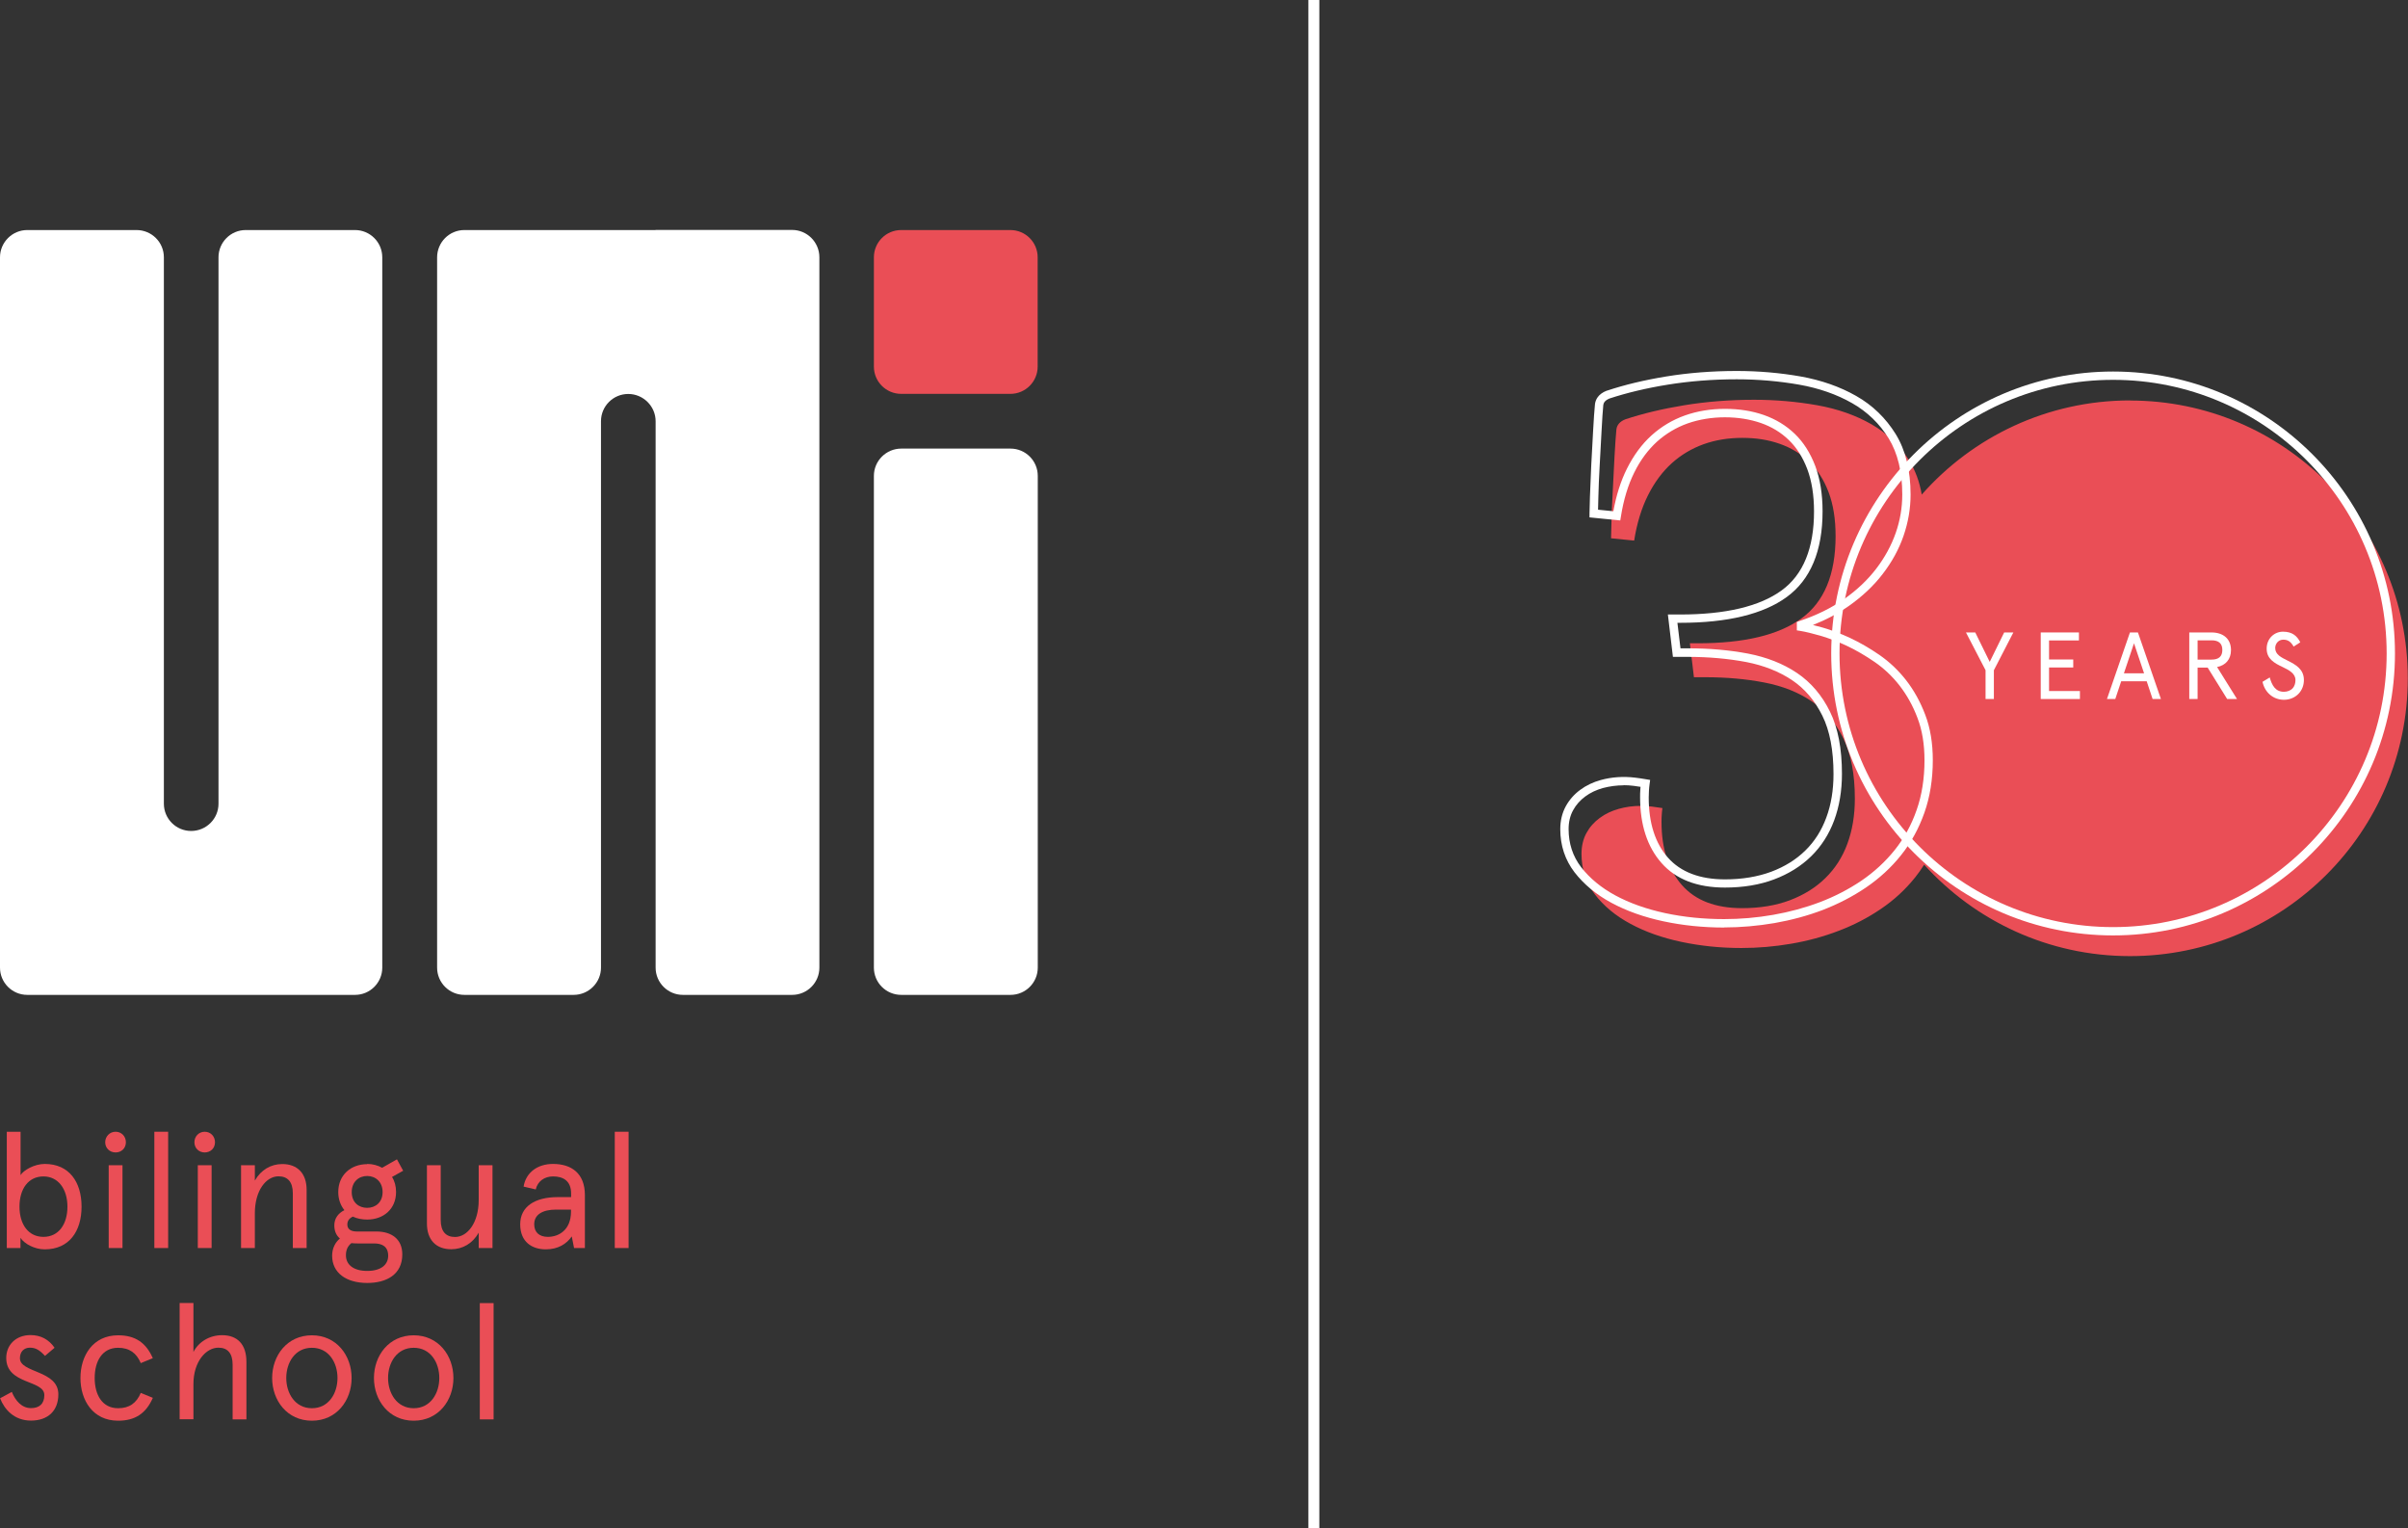 <svg xmlns="http://www.w3.org/2000/svg" id="Camada_2" data-name="Camada 2" viewBox="0 0 219.97 139.56"><rect x="0" y="0" width="219.97" height="139.56" fill="#333333" stroke="none"/><defs><style>      .cls-1 {        fill: #fff;      }      .cls-2 {        fill: none;        stroke: #fff;      }      .cls-3 {        fill: #ea4e56;      }    </style></defs><g id="Camada_1-2" data-name="Camada 1"><g><path class="cls-3" d="M79.83,23.5v9.98c0,1.38,1.12,2.49,2.49,2.49h9.98c1.38,0,2.49-1.12,2.49-2.49v-9.98c0-1.38-1.12-2.49-2.49-2.49h-9.98c-1.38,0-2.49,1.12-2.49,2.49"></path><path class="cls-1" d="M19.96,23.5v49.9c0,1.38-1.12,2.49-2.5,2.49s-2.49-1.12-2.49-2.49V23.5c0-1.38-1.12-2.49-2.5-2.49H2.49C1.12,21.01,0,22.13,0,23.5V88.37c0,1.38,1.12,2.49,2.49,2.49h29.94c1.38,0,2.49-1.12,2.49-2.49V23.5c0-1.38-1.12-2.49-2.49-2.49h-9.98c-1.38,0-2.49,1.12-2.49,2.49"></path><path class="cls-1" d="M82.33,90.86h9.98c1.38,0,2.49-1.12,2.49-2.49V43.46c0-1.38-1.12-2.49-2.49-2.49h-9.98c-1.38,0-2.5,1.12-2.5,2.49v44.91c0,1.38,1.12,2.49,2.5,2.49"></path><path class="cls-1" d="M59.88,21.01h-17.46c-1.38,0-2.49,1.12-2.49,2.5V88.37c0,1.38,1.12,2.49,2.49,2.49h9.98c1.38,0,2.5-1.12,2.5-2.49V38.47c0-1.38,1.12-2.49,2.49-2.49s2.5,1.12,2.5,2.49v49.9c0,1.38,1.12,2.49,2.49,2.49h9.98c1.38,0,2.49-1.12,2.49-2.49V23.5c0-1.38-1.12-2.5-2.49-2.5h-12.47Z"></path><path class="cls-3" d="M4.08,114.1c-.92,0-1.85-.5-2.21-1.05v.93H.62v-10.62H1.88v3.96c.26-.44,1.25-1.02,2.21-1.02,2.22,0,3.36,1.64,3.36,3.9s-1.14,3.9-3.36,3.9m-.12-6.66c-1.38,0-2.19,1.14-2.19,2.76s.81,2.76,2.19,2.76,2.19-1.14,2.19-2.76-.85-2.76-2.19-2.76"></path><path class="cls-3" d="M10.56,103.36c.54,0,.94,.42,.94,.96s-.4,.93-.94,.93-.95-.4-.95-.93,.41-.96,.95-.96m.63,10.62h-1.26v-7.56h1.26v7.56Z"></path><rect class="cls-3" x="14.1" y="103.36" width="1.26" height="10.62"></rect><path class="cls-3" d="M18.7,103.36c.54,0,.94,.42,.94,.96s-.4,.93-.94,.93-.94-.4-.94-.93,.4-.96,.94-.96m.63,10.62h-1.26v-7.56h1.26v7.56Z"></path><path class="cls-3" d="M28.01,113.98h-1.26v-5c0-1.04-.47-1.55-1.31-1.55-1.12,0-2.16,1.28-2.16,3.38v3.17h-1.26v-7.56h1.26v1.4c.56-.98,1.46-1.51,2.51-1.51,1.38,0,2.22,.86,2.22,2.36v5.32Z"></path><path class="cls-3" d="M33.55,106.3c.49,0,.96,.13,1.36,.35l1.35-.77,.57,1.04-1.02,.57c.24,.37,.37,.84,.37,1.37,0,1.57-1.16,2.52-2.64,2.52-.48,0-.93-.09-1.31-.27-.35,.17-.5,.4-.5,.73,0,.4,.3,.63,.86,.63h1.79c1.41,0,2.37,.71,2.37,2.09,0,1.86-1.47,2.61-3.2,2.61-1.92,0-3.21-.92-3.21-2.49,0-.69,.3-1.23,.71-1.57-.32-.27-.51-.66-.51-1.2,0-.64,.36-1.11,.92-1.39-.34-.42-.56-.98-.56-1.65,0-1.56,1.15-2.55,2.64-2.55m-.89,7.24c-.19,0-.39-.01-.55-.03-.36,.29-.5,.66-.5,1.11,0,.84,.66,1.43,1.95,1.43s1.91-.6,1.91-1.38c0-.84-.54-1.13-1.28-1.13h-1.53Zm.89-3.25c.76,0,1.41-.5,1.41-1.44s-.65-1.47-1.41-1.47-1.41,.53-1.41,1.47,.64,1.44,1.41,1.44"></path><path class="cls-3" d="M39,106.42h1.26v5c0,1.04,.46,1.55,1.31,1.55,1.12,0,2.16-1.28,2.16-3.38v-3.17h1.26v7.56h-1.26v-1.4c-.56,.98-1.46,1.51-2.51,1.51-1.38,0-2.22-.85-2.22-2.35v-5.33Z"></path><path class="cls-3" d="M53.43,113.98h-.99l-.21-1.06c-.48,.69-1.25,1.18-2.37,1.18-1.26,0-2.34-.67-2.34-2.29s1.35-2.48,3.42-2.48h1.23v-.33c0-1.17-.74-1.56-1.65-1.56-.78,0-1.41,.44-1.58,1.19l-1.11-.26c.21-1.28,1.26-2.07,2.69-2.07,1.66,0,2.91,.84,2.91,2.85v4.83Zm-3.38-1.02c.97,0,2.11-.6,2.11-2.31v-.18h-1.35c-1.29,0-2.01,.48-2.01,1.34,0,.72,.45,1.15,1.25,1.15"></path><rect class="cls-3" x="56.16" y="103.36" width="1.26" height="10.62"></rect><path class="cls-3" d="M4.97,123.1l-.86,.73c-.5-.54-.86-.75-1.38-.75s-.91,.35-.91,.96c0,1.37,3.51,1.08,3.51,3.3,0,1.52-.97,2.4-2.5,2.4s-2.43-1.02-2.82-2.04l1.07-.58c.33,.81,.91,1.48,1.75,1.48,.76,0,1.22-.39,1.22-1.19,0-1.41-3.48-.93-3.48-3.39,0-1.17,.86-2.09,2.22-2.09,.93,0,1.67,.4,2.19,1.15"></path><path class="cls-3" d="M13.96,127.67c-.62,1.41-1.61,2.08-3.17,2.08-2.31,0-3.44-1.87-3.44-3.9s1.13-3.9,3.44-3.9c1.56,0,2.55,.67,3.17,2.09l-1.1,.45c-.39-.92-1.04-1.4-2.07-1.4-1.47,0-2.14,1.25-2.14,2.76s.67,2.76,2.14,2.76c1.04,0,1.68-.48,2.07-1.4l1.1,.45Z"></path><path class="cls-3" d="M22.51,129.63h-1.26v-5c0-1.04-.46-1.55-1.3-1.55-1.11,0-2.28,1.24-2.28,3.33v3.21h-1.26v-10.62h1.26v4.47c.48-.92,1.46-1.53,2.62-1.53,1.38,0,2.22,.82,2.22,2.43v5.25Z"></path><path class="cls-3" d="M28.49,121.95c2.26,0,3.63,1.85,3.63,3.9s-1.37,3.9-3.63,3.9-3.63-1.85-3.63-3.9,1.37-3.9,3.63-3.9m0,6.66c1.54,0,2.34-1.36,2.34-2.76s-.79-2.76-2.34-2.76-2.34,1.37-2.34,2.76,.8,2.76,2.34,2.76"></path><path class="cls-3" d="M37.79,121.95c2.26,0,3.63,1.85,3.63,3.9s-1.37,3.9-3.63,3.9-3.63-1.85-3.63-3.9,1.37-3.9,3.63-3.9m0,6.66c1.54,0,2.34-1.36,2.34-2.76s-.79-2.76-2.34-2.76-2.34,1.37-2.34,2.76,.8,2.76,2.34,2.76"></path><rect class="cls-3" x="43.83" y="119.01" width="1.26" height="10.62"></rect><path class="cls-3" d="M194.59,36.57c-7.58,0-14.39,3.33-19.04,8.6-.2-1.17-.58-2.19-1.12-3.07-.87-1.41-2.03-2.52-3.47-3.35-1.45-.83-3.1-1.41-4.96-1.74-1.86-.33-3.78-.5-5.77-.5-2.23,0-4.35,.17-6.37,.5-2.01,.33-3.8,.76-5.37,1.28-.5,.19-.77,.5-.83,.91-.06,.58-.11,1.38-.17,2.42-.06,1.03-.11,2.08-.16,3.14-.06,1.06-.1,2.02-.12,2.87-.03,.85-.04,1.36-.04,1.53l2.11,.21c.25-1.57,.67-2.95,1.26-4.13,.59-1.18,1.32-2.16,2.17-2.93,.85-.77,1.83-1.35,2.91-1.74,1.09-.39,2.27-.58,3.54-.58s2.38,.18,3.41,.54c1.03,.36,1.93,.9,2.69,1.63,.76,.73,1.35,1.66,1.78,2.79,.43,1.13,.64,2.47,.64,4.01,0,3.5-1.04,6.01-3.12,7.52-2.08,1.52-5.24,2.27-9.49,2.27h-.7l.37,3.1h1.03c1.93,0,3.73,.16,5.39,.48,1.67,.32,3.11,.89,4.34,1.72,1.23,.83,2.19,1.96,2.89,3.39,.7,1.43,1.05,3.27,1.05,5.5,0,1.52-.23,2.89-.68,4.11-.45,1.23-1.12,2.27-2.01,3.14-.88,.87-1.96,1.54-3.25,2.03-1.28,.48-2.74,.72-4.36,.72-2.43,0-4.26-.7-5.5-2.11-1.24-1.41-1.86-3.32-1.86-5.75,0-.22,0-.43,.02-.64,.01-.21,.03-.42,.06-.64-.33-.05-.66-.1-.99-.14-.33-.04-.66-.06-.99-.06-.69,0-1.36,.09-2,.27-.65,.18-1.23,.45-1.74,.83-.51,.37-.92,.83-1.22,1.38-.3,.55-.45,1.19-.45,1.9,0,1.41,.41,2.64,1.22,3.7,.81,1.06,1.89,1.96,3.25,2.69,1.35,.73,2.9,1.28,4.65,1.65,1.75,.37,3.58,.56,5.48,.56,1.52,0,3.03-.13,4.55-.39,1.52-.26,2.96-.65,4.34-1.18,1.38-.52,2.67-1.19,3.86-2,1.2-.81,2.24-1.77,3.12-2.87,.3-.37,.57-.76,.83-1.17,4.64,5.13,11.35,8.35,18.81,8.35,14.01,0,25.37-11.36,25.37-25.37s-11.36-25.37-25.37-25.37"></path><path class="cls-1" d="M193.03,85.43c-14.2,0-25.75-11.55-25.75-25.75s11.55-25.75,25.75-25.75,25.75,11.55,25.75,25.75-11.55,25.75-25.75,25.75m0-50.74c-13.78,0-24.99,11.21-24.99,24.99s11.21,24.99,24.99,24.99,24.99-11.21,24.99-24.99-11.21-24.99-24.99-24.99"></path><path class="cls-1" d="M157.51,84.71c-1.92,0-3.79-.19-5.56-.57-1.78-.38-3.38-.95-4.75-1.69-1.39-.75-2.52-1.69-3.37-2.79-.86-1.12-1.3-2.45-1.3-3.93,0-.78,.17-1.48,.5-2.09,.33-.6,.78-1.11,1.33-1.51,.54-.4,1.17-.7,1.86-.89,1.01-.28,2.08-.35,3.15-.22,.33,.04,.67,.09,1.01,.15l.36,.06-.05,.37c-.03,.21-.05,.42-.06,.62-.01,.19-.02,.4-.02,.62,0,2.32,.59,4.17,1.76,5.49,1.16,1.31,2.91,1.98,5.21,1.98,1.57,0,2.99-.24,4.23-.7,1.22-.46,2.27-1.11,3.11-1.94,.84-.82,1.48-1.83,1.91-3,.44-1.18,.66-2.52,.66-3.98,0-2.16-.34-3.96-1.02-5.33-.67-1.36-1.6-2.46-2.76-3.24-1.18-.79-2.59-1.35-4.2-1.66-1.64-.31-3.43-.47-5.32-.47h-1.37l-.46-3.87h1.13c4.14,0,7.26-.74,9.26-2.2,1.97-1.43,2.96-3.86,2.96-7.21,0-1.49-.21-2.79-.62-3.88-.41-1.07-.97-1.96-1.69-2.65-.71-.69-1.57-1.21-2.55-1.55-.99-.34-2.09-.52-3.28-.52s-2.36,.19-3.41,.56c-1.04,.37-1.97,.93-2.79,1.66-.81,.74-1.52,1.68-2.08,2.82-.57,1.14-.98,2.5-1.22,4.02l-.06,.36-2.81-.28v-.35c0-.18,.01-.7,.04-1.54,.03-.85,.07-1.82,.12-2.88,.06-1.06,.11-2.11,.17-3.14,.06-1.05,.11-1.85,.17-2.43h0c.05-.4,.28-.92,1.07-1.23h.02c1.59-.53,3.41-.97,5.43-1.3,2.02-.33,4.19-.5,6.43-.5,2,0,3.96,.17,5.83,.5,1.9,.34,3.61,.94,5.08,1.78,1.5,.85,2.71,2.03,3.61,3.48,.9,1.46,1.36,3.32,1.36,5.53,0,1.28-.22,2.54-.64,3.76-.42,1.22-1.06,2.39-1.9,3.48-.83,1.09-1.88,2.07-3.1,2.93-.97,.68-2.07,1.26-3.28,1.74,.28,.07,.58,.15,.91,.24,.79,.23,1.63,.55,2.5,.95,.87,.41,1.76,.92,2.66,1.54,.91,.63,1.73,1.4,2.44,2.31,.71,.91,1.3,1.97,1.75,3.16,.46,1.2,.69,2.59,.69,4.15,0,1.74-.26,3.36-.77,4.8-.51,1.44-1.22,2.74-2.13,3.87-.9,1.13-1.98,2.12-3.2,2.95-1.22,.83-2.55,1.51-3.94,2.05-1.39,.53-2.88,.93-4.41,1.2-1.53,.26-3.08,.4-4.61,.4m-9.18-12.98c-.65,0-1.29,.09-1.9,.25-.6,.17-1.14,.42-1.61,.77-.46,.34-.84,.76-1.11,1.26-.27,.49-.41,1.07-.41,1.72,0,1.31,.38,2.48,1.14,3.47,.78,1.01,1.83,1.88,3.12,2.58,1.31,.71,2.84,1.25,4.55,1.62,1.72,.37,3.53,.55,5.4,.55,1.49,0,2.99-.13,4.48-.39,1.49-.26,2.92-.65,4.27-1.16,1.34-.51,2.62-1.17,3.79-1.96,1.16-.79,2.18-1.73,3.04-2.8,.85-1.06,1.53-2.29,2-3.65,.48-1.36,.72-2.89,.72-4.54,0-1.46-.21-2.76-.64-3.87-.42-1.12-.98-2.11-1.64-2.96-.66-.85-1.43-1.57-2.27-2.15-.86-.59-1.72-1.09-2.55-1.48-.83-.39-1.63-.69-2.38-.91-.76-.22-1.38-.37-1.86-.45l-.32-.05v-.77l.26-.09c1.53-.51,2.89-1.18,4.06-2,1.16-.81,2.15-1.75,2.93-2.77,.78-1.02,1.38-2.12,1.78-3.26,.4-1.14,.6-2.32,.6-3.51,0-2.07-.42-3.79-1.24-5.13-.83-1.34-1.95-2.43-3.34-3.22-1.4-.8-3.03-1.37-4.84-1.69-1.83-.32-3.75-.49-5.7-.49-2.2,0-4.32,.17-6.3,.49-1.98,.32-3.76,.75-5.31,1.26-.46,.18-.55,.42-.58,.59-.05,.56-.11,1.37-.16,2.39-.06,1.03-.11,2.08-.17,3.14-.06,1.06-.1,2.02-.12,2.87-.02,.57-.03,.94-.03,1.17l1.4,.14c.26-1.46,.68-2.77,1.24-3.89,.61-1.22,1.37-2.25,2.26-3.05,.89-.8,1.91-1.41,3.04-1.81,1.13-.4,2.36-.6,3.66-.6s2.47,.19,3.54,.56c1.08,.38,2.03,.95,2.83,1.72,.8,.77,1.42,1.75,1.87,2.93,.44,1.17,.67,2.56,.67,4.15,0,3.61-1.1,6.25-3.28,7.83-2.14,1.56-5.41,2.35-9.71,2.35h-.27l.28,2.33h.69c1.94,0,3.78,.16,5.47,.48,1.71,.33,3.22,.92,4.48,1.77,1.28,.86,2.29,2.05,3.02,3.54,.73,1.48,1.09,3.39,1.09,5.67,0,1.55-.24,2.98-.71,4.25-.47,1.27-1.18,2.38-2.1,3.28-.92,.9-2.05,1.61-3.38,2.11-1.32,.5-2.83,.75-4.5,.75-2.53,0-4.48-.75-5.79-2.24-1.3-1.47-1.96-3.49-1.96-6,0-.23,0-.46,.02-.67,0-.1,.01-.19,.02-.29-.21-.03-.42-.06-.62-.09-.31-.04-.63-.06-.94-.06"></path><polygon class="cls-1" points="179.59 57.76 180.44 57.76 181.76 60.45 183.08 57.76 183.92 57.76 182.14 61.21 182.14 63.84 181.38 63.84 181.38 61.21 179.59 57.76"></polygon><polygon class="cls-1" points="189.91 57.76 189.91 58.49 187.18 58.49 187.18 60.23 189.39 60.23 189.39 60.96 187.18 60.96 187.18 63.11 190 63.11 190 63.84 186.42 63.84 186.42 57.76 189.91 57.76"></polygon><path class="cls-1" d="M194.57,57.76h.73l2.1,6.08h-.76l-.54-1.62h-2.33l-.54,1.62h-.76l2.1-6.08Zm1.29,3.73l-.92-2.74-.92,2.74h1.84Z"></path><path class="cls-1" d="M201.66,60.97h-.91v2.87h-.76v-6.08h2.02c1.08,0,1.79,.58,1.79,1.61,0,.84-.48,1.39-1.27,1.55l1.82,2.92h-.9l-1.78-2.87Zm-.91-2.48v1.75h1.28c.63,0,.98-.27,.98-.88s-.35-.88-.98-.88h-1.28Z"></path><path class="cls-1" d="M209.53,59.06c-.3-.53-.6-.64-.96-.64-.43,0-.73,.36-.73,.76,0,.6,.53,.85,1.17,1.17,.69,.35,1.45,.76,1.45,1.75,0,.49-.17,.92-.47,1.24-.33,.36-.82,.57-1.35,.57-1.01,0-1.76-.7-1.96-1.64l.66-.4c.2,.72,.52,1.31,1.3,1.31,.31,0,.63-.12,.82-.35,.15-.18,.23-.44,.23-.72,0-.59-.56-.9-1.15-1.18-.79-.37-1.48-.76-1.48-1.69s.7-1.55,1.49-1.55c.86,0,1.29,.4,1.58,.97l-.62,.4Z"></path><line class="cls-2" x1="120.02" x2="120.02" y2="139.56"></line></g></g></svg>